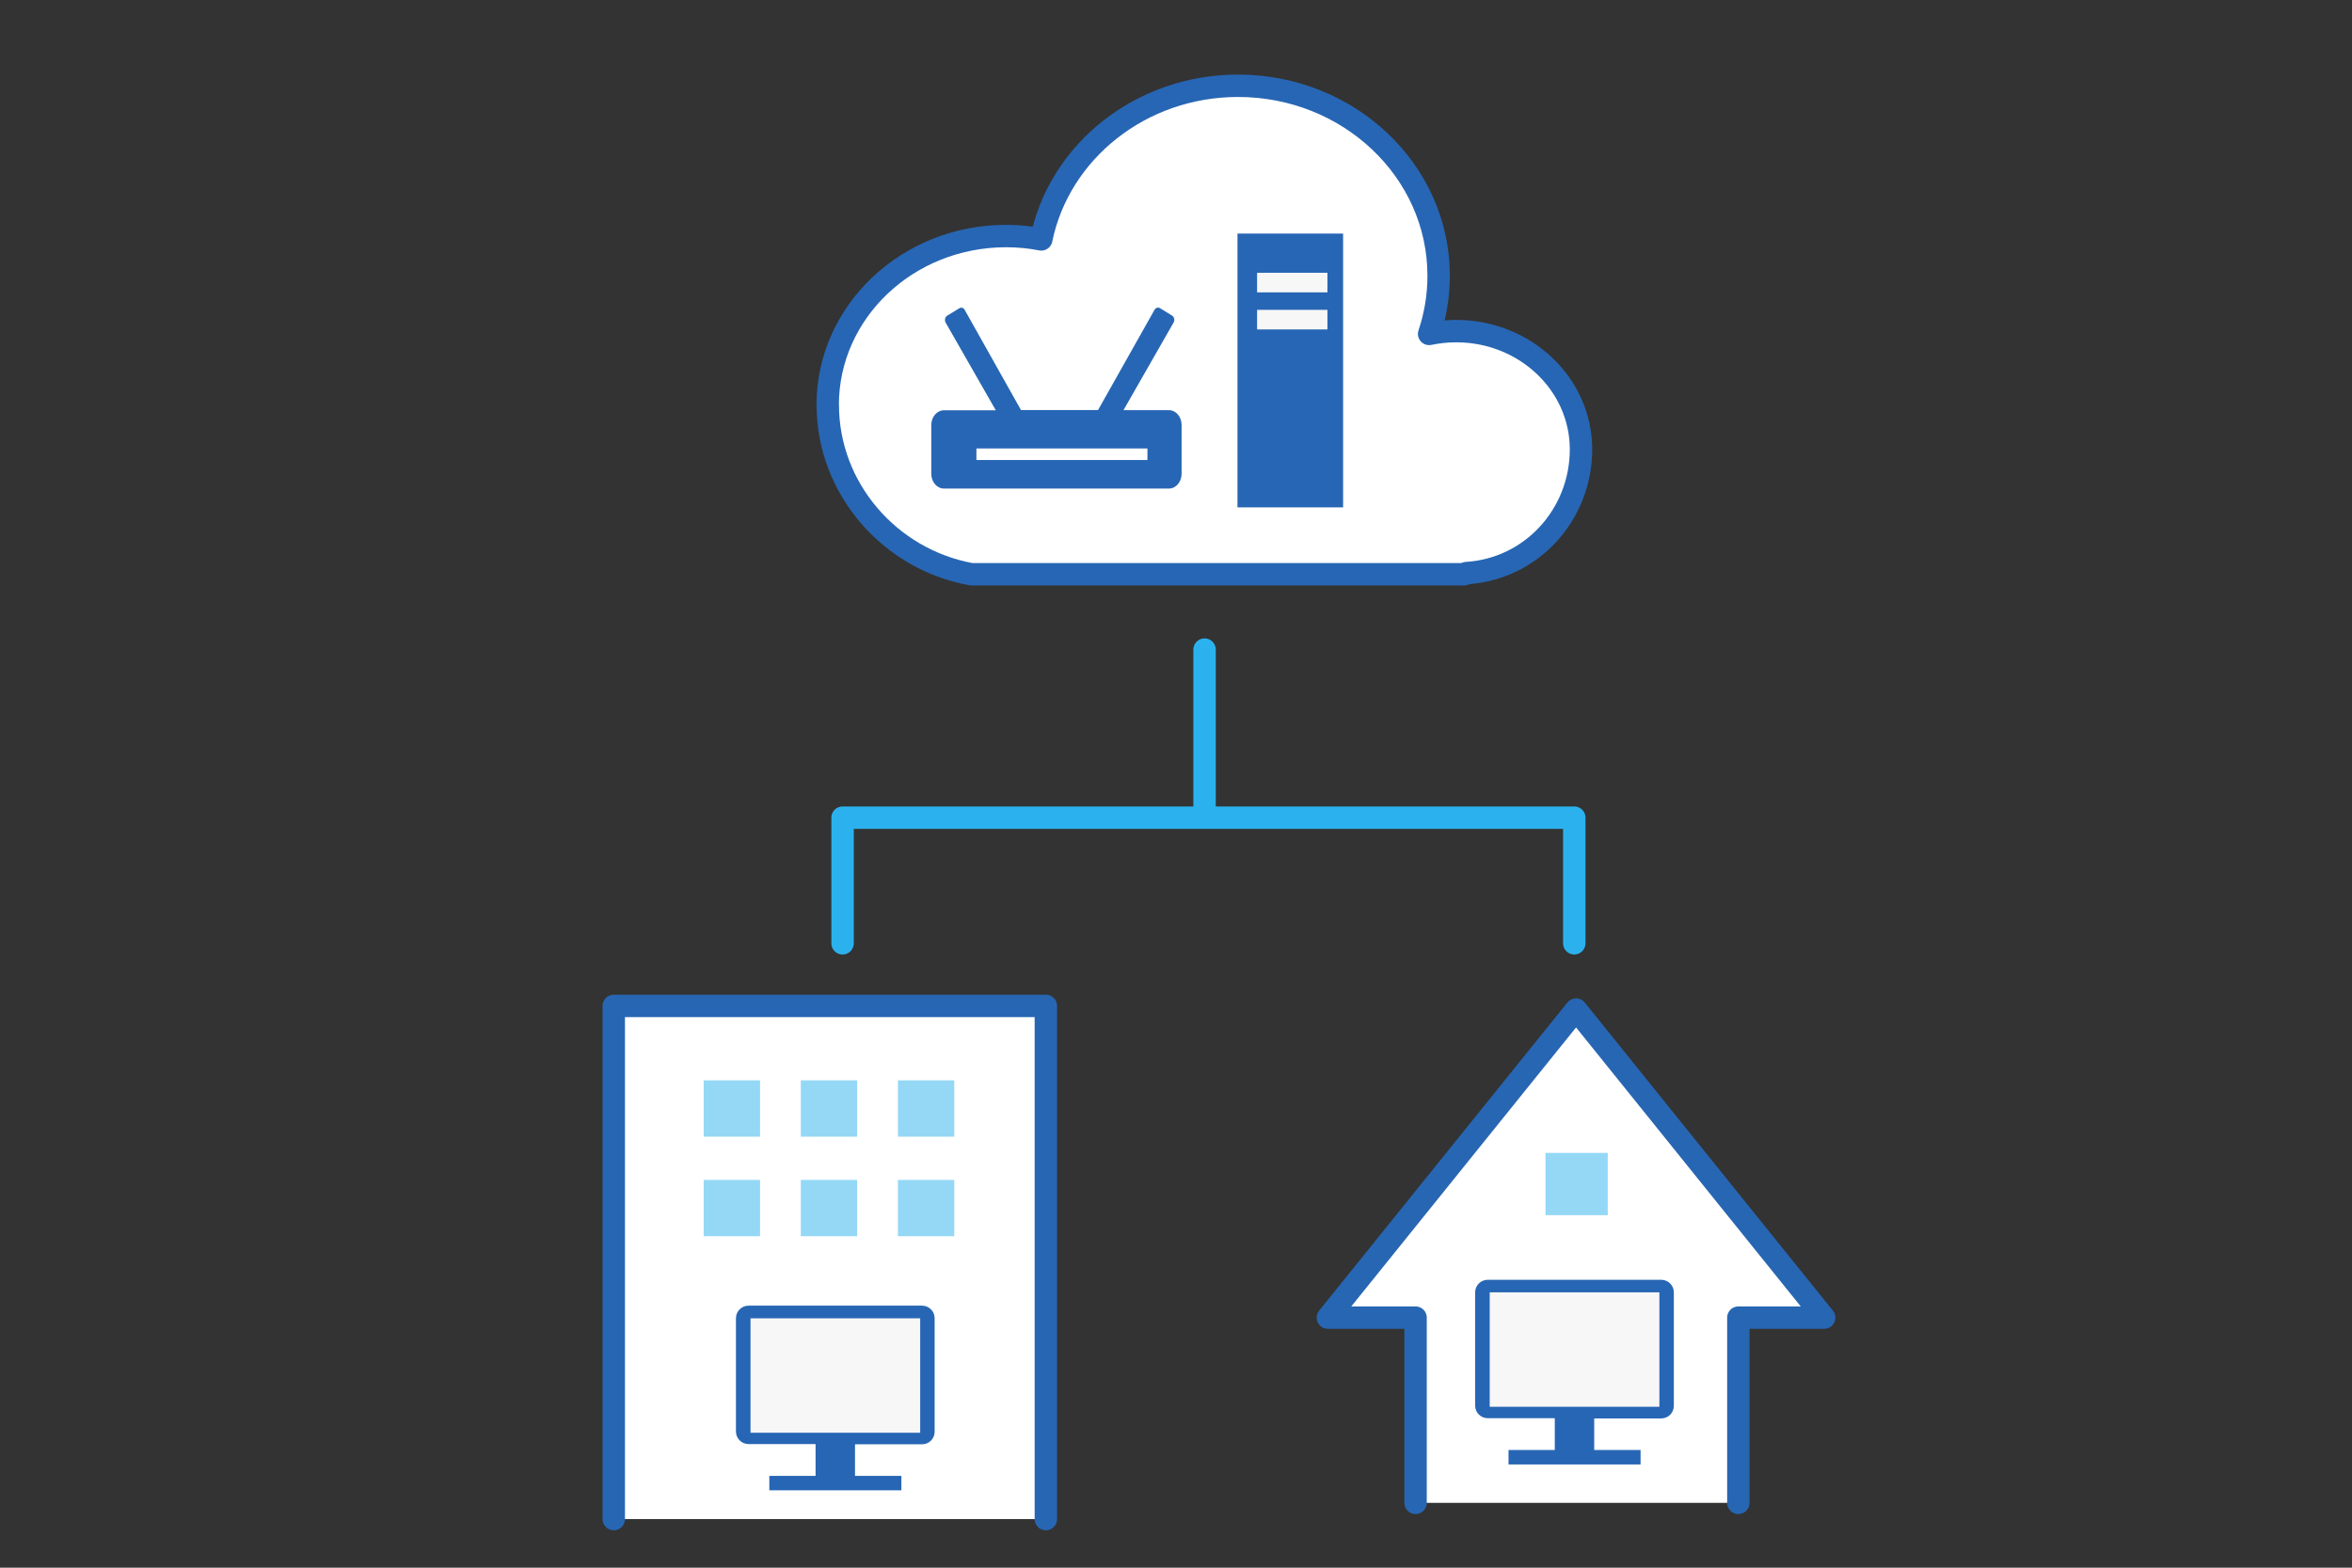 <?xml version="1.0" encoding="UTF-8"?><svg id="_レイヤー_1" xmlns="http://www.w3.org/2000/svg" viewBox="0 0 210 140"><rect x="0" y="0" width="210" height="140" fill="#333333" stroke="none"/><defs><style>.cls-1,.cls-2,.cls-3{fill:#fff;}.cls-2,.cls-3,.cls-4{stroke-linecap:round;stroke-linejoin:round;stroke-width:2px;}.cls-2,.cls-5{stroke:#2766b4;}.cls-6,.cls-5{fill:#2766b4;}.cls-3{stroke:#2766b3;}.cls-4{fill:none;stroke:#2bb2ee;}.cls-7{fill:#f7f7f7;}.cls-8{fill:#2bb2ee;isolation:isolate;opacity:.5;}.cls-5{stroke-miterlimit:10;stroke-width:.7px;}</style></defs><path class="cls-2" d="M73.9,36.18c0-8.34,7.13-15.1,15.93-15.1,1.08,0,2.13,.1,3.14,.3,1.6-7.82,8.86-13.72,17.57-13.72,9.89,0,17.91,7.6,17.91,16.97,0,1.81-.3,3.55-.85,5.19,.78-.16,1.59-.25,2.42-.25,6.15,0,11.14,4.73,11.14,10.56s-4.42,10.7-10.24,11.05l-.17,.1h-43.93s-.11,0-.11,0c-7.35-1.34-12.8-7.74-12.8-15.1Z"/><g><rect class="cls-6" x="110.49" y="20.86" width="9.43" height="24.45"/><rect class="cls-7" x="112.24" y="24.36" width="6.28" height="1.75"/><rect class="cls-7" x="112.24" y="27.67" width="6.28" height="1.75"/></g><line class="cls-4" x1="107.55" y1="58.01" x2="107.55" y2="72.75"/><g><path class="cls-6" d="M93.69,36.62h-2.53l-5.01-8.92c-.1-.21-.32-.28-.5-.17l-1.08,.66c-.09,.06-.15,.15-.18,.26-.03,.11-.02,.23,.03,.34l4.49,7.85h-4.63c-.62,0-1.13,.59-1.13,1.32v4.35c0,.73,.51,1.32,1.13,1.32h20.09c.62,0,1.13-.59,1.13-1.32,0,0,0,0,0,0v-4.36c0-.73-.51-1.32-1.13-1.32,0,0,0,0,0,0h-4.06l4.49-7.85c.05-.1,.06-.22,.03-.34-.03-.11-.1-.2-.19-.26l-1.07-.66c-.18-.11-.4-.03-.5,.17l-5.03,8.93h-2.43"/><rect class="cls-1" x="87.18" y="40.05" width="15.27" height="1.03"/></g><polyline class="cls-4" points="140.56 84.24 140.56 73.02 75.23 73.02 75.23 84.24"/><g><polyline class="cls-3" points="155.21 134.21 155.21 117.67 162.87 117.67 140.72 90.16 118.56 117.67 126.39 117.67 126.39 134.21"/><g><path class="cls-5" d="M148.33,114.64h-15.5c-.43,0-.77,.35-.77,.77v10.12c0,.43,.35,.77,.77,.77h6.34v3.54h-4.13v.59h11.09v-.59h-4.14v-3.52h6.34c.43,0,.77-.35,.77-.77v-10.12c.01-.43-.33-.78-.76-.79,0,0-.02,0-.03,0Z"/><rect class="cls-7" x="133.01" y="115.41" width="15.15" height="10.22"/></g><rect class="cls-8" x="137.99" y="102.96" width="5.56" height="5.56"/></g><g><g><polyline class="cls-3" points="93.38 135.66 93.38 89.83 54.8 89.83 54.8 135.66"/><rect class="cls-8" x="62.83" y="96.48" width="5.03" height="5.03"/><rect class="cls-8" x="71.5" y="96.48" width="5.03" height="5.03"/><rect class="cls-8" x="80.17" y="96.48" width="5.03" height="5.03"/><rect class="cls-8" x="62.83" y="105.37" width="5.03" height="5.03"/><rect class="cls-8" x="71.5" y="105.37" width="5.03" height="5.03"/><rect class="cls-8" x="80.17" y="105.37" width="5.03" height="5.03"/></g><g><path class="cls-5" d="M82.33,116.95h-15.5c-.43,0-.77,.35-.77,.77v10.12c0,.43,.35,.77,.77,.77h6.34v3.54h-4.13v.59h11.09v-.59h-4.14v-3.52h6.34c.43,0,.77-.35,.77-.77v-10.12c.01-.43-.33-.78-.76-.79,0,0-.02,0-.03,0Z"/><rect class="cls-7" x="67.01" y="117.73" width="15.15" height="10.22"/></g></g></svg>